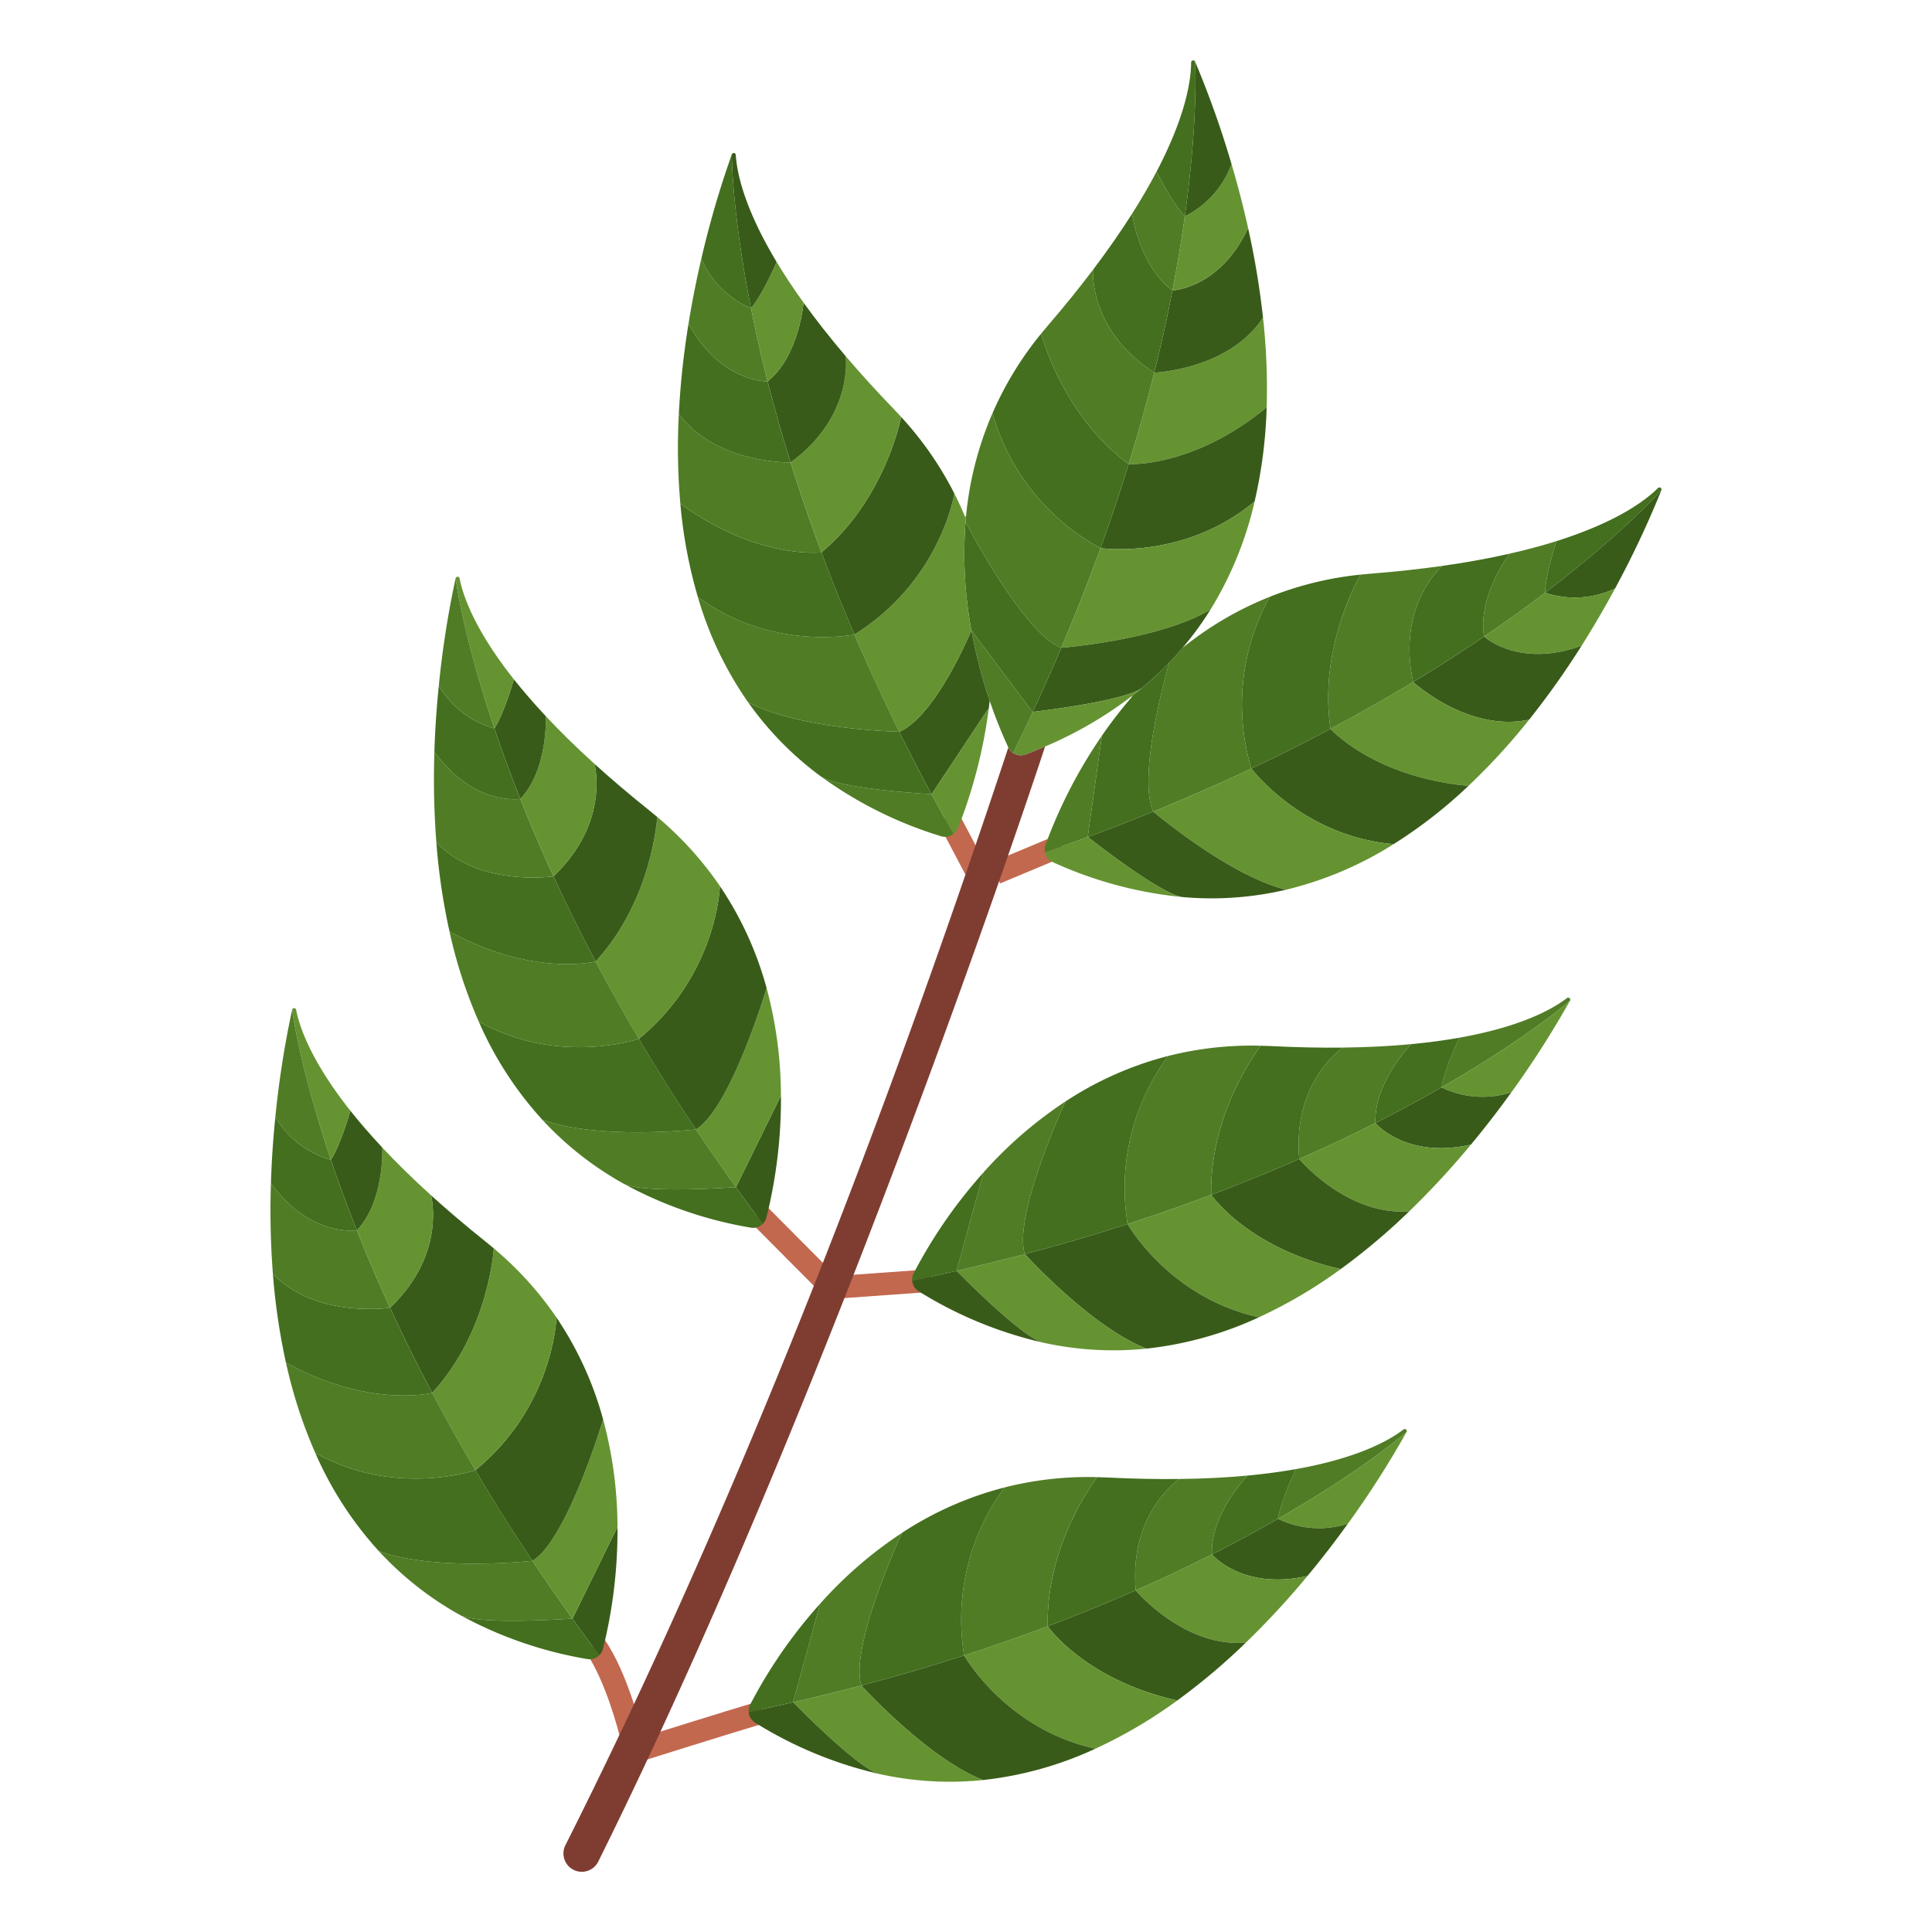 <svg id="Layer_1" height="512" viewBox="0 0 512 512" width="512" xmlns="http://www.w3.org/2000/svg" data-name="Layer 1"><g fill="#c2684f"><path d="m255.949 231.973-7.424-14.091 5.326-2.764 7.424 14.091z"/><path d="m265.023 234.128-2.259-5.559 17.346-7.265 2.26 5.558z"/><path d="m164.181 459.947c-.009-.091-3.508-14.294-8.984-22.181l4.93-3.422c6.393 9.209 9.982 24.579 10.024 25.01z"/><path d="m169.877 466.8-2.506-5.451c.694-.32 24.844-7.855 33.913-10.555l1.712 5.75c-8.665 2.582-32.953 10.181-33.119 10.256z"/><path d="m222.445 344.099-.635-5.967 24.733-1.765.634 5.966z"/><path d="m216.21 341.292-17.324-17.42 4.201-4.284 17.324 17.421z"/></g><path d="m439.39 129.33a.545.545 0 0 1 .89.59l-.01.01c-.34.39-10.24 11.51-30.81 27.15.17-5.21 2.95-13.43 3.03-13.68 16.14-5.09 23.7-10.87 26.9-14.07z" fill="#436f1e"/><path d="m440.27 129.93a252.974 252.974 0 0 1 -12.27 26.04 24.9 24.9 0 0 1 -18.54 1.11c20.57-15.64 30.47-26.76 30.81-27.15z" fill="#395b19"/><path d="m428 155.97c-2.58 4.77-5.53 9.88-8.85 15.14-16.67 6.1-25.85-2.43-25.85-2.43 5.98-4.06 11.36-7.95 16.16-11.6a24.9 24.9 0 0 0 18.54-1.11z" fill="#659331"/><path d="m415.26 264.5a.542.542 0 0 1 .8.7l-.01.01c-.39.34-11.64 10.1-34.04 22.96.85-5.22 4.78-13.18 4.78-13.18 16.65-2.96 24.89-7.73 28.47-10.49z" fill="#507c25"/><path d="m412.49 143.4c-.08.25-2.86 8.47-3.03 13.68-4.8 3.65-10.18 7.54-16.16 11.6-1.79-10.61 6.71-21.94 6.71-21.94 4.65-1.05 8.79-2.18 12.48-3.34z" fill="#507c25"/><path d="m393.3 168.68s9.18 8.53 25.85 2.43a219.586 219.586 0 0 1 -13.92 19.62l-.01-.01c-16.19 3.44-30.72-9.98-30.72-9.98v-.01c6.82-4.12 13.09-8.16 18.8-12.05z" fill="#395b19"/><path d="m405.22 190.72.01.01a169.374 169.374 0 0 1 -16.07 17.53c-25.14-2.32-36.56-15.1-36.56-15.1v-.01c7.86-4.18 15.15-8.34 21.9-12.41 0 0 14.53 13.42 30.72 9.98z" fill="#659331"/><path d="m416.05 265.21a250.518 250.518 0 0 1 -15.51 24.25h-.01a24.866 24.866 0 0 1 -18.52-1.29c22.4-12.86 33.65-22.62 34.04-22.96z" fill="#659331"/><path d="m382.01 288.17a24.866 24.866 0 0 0 18.52 1.29c-3.16 4.4-6.75 9.09-10.71 13.87h-.01c-17.31 3.91-25.32-5.72-25.32-5.72 6.45-3.26 12.29-6.44 17.52-9.44z" fill="#395b19"/><path d="m400.01 146.74s-8.5 11.33-6.71 21.94c-5.71 3.89-11.98 7.93-18.8 12.05-4.45-20.39 7.73-30.76 7.73-30.76 6.62-.94 12.52-2.03 17.78-3.23z" fill="#436f1e"/><path d="m386.79 274.99s-3.93 7.96-4.78 13.18c-5.23 3-11.07 6.18-17.52 9.44-.41-10.76 9.47-20.9 9.47-20.9 4.75-.45 9.01-1.03 12.83-1.72z" fill="#436f1e"/><path d="m364.49 297.61s8.01 9.63 25.32 5.72a217.9 217.9 0 0 1 -16.32 17.66c-16.51 1.33-29.19-13.85-29.19-13.85 7.29-3.21 14.02-6.41 20.19-9.53z" fill="#659331"/><path d="m374.5 180.73v.01c-6.75 4.07-14.04 8.23-21.9 12.41-3.32-21.93 7.96-40.87 7.96-40.87.85-.09 1.72-.17 2.59-.24 6.94-.55 13.28-1.25 19.08-2.07 0 0-12.18 10.37-7.73 30.76z" fill="#507c25"/><path d="m371.93 378.83a.543.543 0 0 1 .81.69l-.01.01c-.39.34-11.64 10.1-34.05 22.96.86-5.21 4.78-13.17 4.78-13.17 16.65-2.96 24.89-7.73 28.47-10.49z" fill="#507c25"/><path d="m344.3 307.14s12.68 15.18 29.19 13.85a169.516 169.516 0 0 1 -18.19 15.33c-24.63-5.54-34.32-19.68-34.32-19.68 8.33-3.13 16.1-6.32 23.32-9.5z" fill="#395b19"/><path d="m389.16 208.26a126.214 126.214 0 0 1 -19.85 15.45v-.01c-24.25-2.07-37.69-20.03-37.69-20.03q11.085-5.235 20.98-10.52v.01s11.42 12.78 36.56 15.1z" fill="#395b19"/><path d="m369.31 223.7v.01a94.854 94.854 0 0 1 -28.51 12.08v-.01c-15.34-3.82-35.17-20.7-35.17-20.7q13.74-5.6 25.99-11.41s13.44 17.96 37.69 20.03z" fill="#659331"/><path d="m373.96 276.71s-9.88 10.14-9.47 20.9c-6.17 3.12-12.9 6.32-20.19 9.53-1.79-20.79 11.62-29.52 11.62-29.52 6.68-.08 12.67-.4 18.04-.91z" fill="#507c25"/><path d="m372.73 379.53a250.518 250.518 0 0 1 -15.51 24.25h-.01a24.885 24.885 0 0 1 -18.53-1.29c22.41-12.86 33.66-22.62 34.05-22.96z" fill="#659331"/><path d="m336.74 277.22c6.95.35 13.33.47 19.18.4 0 0-13.41 8.73-11.62 29.52-7.22 3.18-14.99 6.37-23.32 9.5-.47-22.17 13.16-39.51 13.16-39.51.86.02 1.73.05 2.6.09z" fill="#436f1e"/><path d="m360.56 152.28s-11.28 18.94-7.96 40.87q-9.885 5.265-20.98 10.52a58.94 58.94 0 0 1 4.9-45.52 90 90 0 0 1 24.04-5.87z" fill="#436f1e"/><path d="m338.68 402.49a24.885 24.885 0 0 0 18.53 1.29c-3.16 4.4-6.75 9.09-10.72 13.87-17.31 3.91-25.32-5.72-25.32-5.72 6.45-3.26 12.28-6.43 17.51-9.44z" fill="#395b19"/><path d="m343.46 389.32s-3.92 7.96-4.78 13.17c-5.23 3.01-11.06 6.18-17.51 9.44-.41-10.53 9.04-20.46 9.46-20.89 4.75-.45 9.01-1.03 12.83-1.72z" fill="#436f1e"/><path d="m340.8 235.78v.01a86.394 86.394 0 0 1 -27.32 1.95c-5.67-.57-24.38-15.28-25.19-15.93q8.955-3.3 17.34-6.73s19.83 16.88 35.17 20.7z" fill="#395b19"/><path d="m321.17 411.93s8.01 9.63 25.32 5.72a218.3 218.3 0 0 1 -16.33 17.67c-16.5 1.32-29.19-13.86-29.19-13.86 7.3-3.21 14.03-6.41 20.2-9.53z" fill="#659331"/><path d="m313.37 171.71a89.485 89.485 0 0 1 23.15-13.56 58.94 58.94 0 0 0 -4.9 45.52q-12.255 5.79-25.99 11.41c-4.44-9.64 4.02-38.76 4.23-39.49l.01-.01q1.83-1.905 3.5-3.87z" fill="#507c25"/><path d="m334.71 84.17a170.015 170.015 0 0 1 .97 23.77c-19.47 16.07-36.58 15.06-36.58 15.06 2.63-8.5 4.87-16.6 6.78-24.25 0 0 19.77-.73 28.83-14.58z" fill="#659331"/><path d="m309.55 279.85a90.034 90.034 0 0 1 24.59-2.72s-13.63 17.34-13.16 39.51c-6.99 2.63-14.38 5.23-22.16 7.74a58.974 58.974 0 0 1 10.73-44.53z" fill="#507c25"/><path d="m355.3 336.32a127.117 127.117 0 0 1 -21.67 12.77v-.01c-23.78-5.17-34.81-24.7-34.81-24.7 7.78-2.51 15.17-5.11 22.16-7.74 0 0 9.69 14.14 34.32 19.68z" fill="#659331"/><path d="m333.63 349.08v.01a95.044 95.044 0 0 1 -29.83 8.31c-14.71-5.76-32.21-25.05-32.21-25.05v-.01c9.56-2.51 18.63-5.19 27.23-7.96 0 0 11.03 19.53 34.81 24.7z" fill="#395b19"/><path d="m335.68 107.94a126.828 126.828 0 0 1 -3.19 24.94c-18.66 15.63-40.85 12.37-40.85 12.37q4.17-11.535 7.46-22.25s17.11 1.01 36.58-15.06z" fill="#395b19"/><path d="m330.76 60.44a217.8 217.8 0 0 1 3.95 23.73c-9.06 13.85-28.83 14.58-28.83 14.58 1.93-7.73 3.52-15.01 4.83-21.8h.01s12.52-.43 20.04-16.51z" fill="#395b19"/><path d="m300.97 421.46s12.69 15.18 29.19 13.86a169.4 169.4 0 0 1 -18.18 15.33l-.01-.01c-24.62-5.53-34.31-19.67-34.31-19.67v-.01c8.33-3.13 16.09-6.32 23.31-9.5z" fill="#395b19"/><path d="m326.36 43.46c1.54 5.2 3.05 10.91 4.4 16.98-7.52 16.08-20.04 16.51-20.04 16.51h-.01c1.38-7.1 2.45-13.66 3.28-19.63a24.9 24.9 0 0 0 12.37-13.86z" fill="#659331"/><path d="m332.49 132.88a95.151 95.151 0 0 1 -11.7 28.67h-.01c-13.57 8.1-39.53 10.12-39.53 10.12h-.01q5.82-13.665 10.4-26.42s22.19 3.26 40.85-12.37z" fill="#659331"/><path d="m330.63 391.04c-.42.43-9.87 10.36-9.46 20.89-6.17 3.12-12.9 6.32-20.2 9.53-1.76-20.42 11.16-29.21 11.62-29.52h.01c6.68-.07 12.67-.4 18.03-.9z" fill="#507c25"/><path d="m320.78 161.55h.01a85.48 85.48 0 0 1 -7.42 10.16q-1.665 1.965-3.5 3.87l-.01.01a86.3 86.3 0 0 1 -7.08 6.61c-4.4 3.59-27.95 6.33-29.09 6.46q4.035-8.655 7.55-16.99h.01s25.96-2.02 39.53-10.12z" fill="#395b19"/><path d="m326.36 43.46a24.9 24.9 0 0 1 -12.37 13.86c3.63-26.05 2.72-40.99 2.72-40.99a251.036 251.036 0 0 1 9.65 27.13z" fill="#395b19"/><path d="m316.71 16.33s.91 14.94-2.72 40.99c-3.6-3.87-7.48-11.85-7.48-11.85 7.85-14.98 9.14-24.41 9.15-28.93a.547.547 0 0 1 1.05-.21z" fill="#436f1e"/><path d="m311.97 450.64.01.01a126.035 126.035 0 0 1 -21.67 12.76c-23.78-5.17-34.81-24.71-34.81-24.71 7.78-2.51 15.17-5.11 22.16-7.73 0 0 9.69 14.14 34.31 19.67z" fill="#659331"/><path d="m313.99 57.32c-.83 5.97-1.9 12.53-3.28 19.63-8.75-6.28-10.71-20.29-10.71-20.29 2.56-4.03 4.71-7.76 6.51-11.19 0 0 3.88 7.98 7.48 11.85z" fill="#507c25"/><path d="m293.41 391.55c6.95.35 13.33.47 19.18.39-.46.31-13.38 9.1-11.62 29.52-7.22 3.18-14.98 6.37-23.31 9.5-.47-21.83 12.73-38.98 13.14-39.5q1.29.03 2.61.09z" fill="#436f1e"/><path d="m310.71 76.95c-1.31 6.79-2.9 14.07-4.83 21.8-17.53-11.33-16.21-27.27-16.21-27.27 4.03-5.33 7.45-10.27 10.33-14.82 0 0 1.96 14.01 10.71 20.29z" fill="#436f1e"/><path d="m309.86 175.59c-.21.73-8.67 29.85-4.23 39.49q-8.385 3.42-17.34 6.73a.124.124 0 0 1 -.03-.02l3.74-26.79a119.92 119.92 0 0 1 8.02-10.38l-.1-.12c.98-.75 1.93-1.52 2.86-2.3a86.3 86.3 0 0 0 7.08-6.61z" fill="#436f1e"/><path d="m302.78 182.2c-.93.78-1.88 1.55-2.86 2.3a105.941 105.941 0 0 1 -22.96 13.34q-2.5 1.08-5.13 2.09a3.642 3.642 0 0 1 -3.34-.38q2.7-5.505 5.2-10.89c1.14-.13 24.69-2.87 29.09-6.46z" fill="#659331"/><path d="m305.88 98.75c-1.91 7.65-4.15 15.75-6.78 24.25-17.56-13.03-23.02-34.02-23.17-34.6v-.01c.55-.67 1.1-1.33 1.67-1.99 4.54-5.28 8.54-10.25 12.07-14.92 0 0-1.32 15.94 16.21 27.27z" fill="#507c25"/><path d="m288.29 221.81c.81.65 19.52 15.36 25.19 15.93a107.316 107.316 0 0 1 -34.45-9.25 3.639 3.639 0 0 1 -2.11-2.63c3.86-1.33 7.66-2.68 11.37-4.05z" fill="#659331"/><path d="m309.55 279.85a58.974 58.974 0 0 0 -10.73 44.53c-8.6 2.77-17.67 5.45-27.23 7.96-3.2-10.27 10.79-40.45 10.79-40.45a90.529 90.529 0 0 1 27.17-12.04z" fill="#436f1e"/><path d="m276.19 355.75c-5.83-1.75-22.03-18.3-22.67-18.96q9.315-2.115 18.07-4.44s17.5 19.29 32.21 25.05a86.039 86.039 0 0 1 -27.61-1.64z" fill="#659331"/><path d="m299.1 123q-3.3 10.71-7.46 22.25a58.946 58.946 0 0 1 -28.62-35.74 89.836 89.836 0 0 1 12.91-21.11c.15.58 5.61 21.57 23.17 34.6z" fill="#436f1e"/><path d="m292 195-3.74 26.79a.124.124 0 0 0 .03.02c-3.71 1.37-7.51 2.72-11.37 4.05a3.556 3.556 0 0 1 .14-1.93 129.37 129.37 0 0 1 14.94-28.93z" fill="#507c25"/><path d="m266.23 394.18a89.841 89.841 0 0 1 24.57-2.72c-.41.52-13.61 17.67-13.14 39.5v.01c-6.99 2.62-14.38 5.22-22.16 7.73a58.926 58.926 0 0 1 10.72-44.51z" fill="#507c25"/><path d="m291.64 145.25q-4.605 12.75-10.4 26.42c-10.07-3.78-25.36-33.33-25.36-33.33.03-.47.08-.94.12-1.42a89.837 89.837 0 0 1 7.02-27.41 58.946 58.946 0 0 0 28.62 35.74z" fill="#507c25"/><path d="m276.19 355.75v.01a107.658 107.658 0 0 1 -32.71-13.54 3.622 3.622 0 0 1 -1.74-2.87q6-1.245 11.78-2.56c.64.66 16.84 17.21 22.67 18.96z" fill="#395b19"/><path d="m281.24 171.67q-3.525 8.34-7.55 16.99a.158.158 0 0 1 -.04.01l-16.22-21.63v-.01a110.59 110.59 0 0 1 -1.55-28.69s15.29 29.55 25.36 33.33z" fill="#436f1e"/><path d="m165.17 457.63c15.16-31.95 32.5-71.27 51.14-118.48 12.9-32.68 26.43-69.15 40.3-109.56q5.28-15.375 10.61-31.51a3.579 3.579 0 0 0 1.27 1.47 3.642 3.642 0 0 0 3.34.38q2.625-1.005 5.13-2.09s-3.99 12.19-11.07 32.51c-17.17 49.31-52.54 146.52-93.27 233.73-4.62 9.9-9.32 19.67-14.06 29.23a4.866 4.866 0 1 1 -8.7-4.36q7.2-14.28 15.31-31.32z" fill="#7f3d32"/><path d="m273.65 188.67a.158.158 0 0 0 .04-.01q-2.49 5.385-5.2 10.89a3.579 3.579 0 0 1 -1.27-1.47 123.155 123.155 0 0 1 -4.94-12.36 132.1 132.1 0 0 1 -4.85-18.68z" fill="#507c25"/><path d="m271.59 332.34v.01q-8.76 2.31-18.07 4.44l-.02-.02 7.15-26.07v-.01a110.692 110.692 0 0 1 21.73-18.8s-13.99 30.18-10.79 40.45z" fill="#507c25"/><path d="m255.5 438.7s11.03 19.54 34.81 24.71a94.792 94.792 0 0 1 -29.83 8.32v-.01c-14.72-5.76-32.22-25.04-32.22-25.04v-.01c9.56-2.52 18.64-5.2 27.24-7.97z" fill="#395b19"/><path d="m262.28 185.72c-.08.75-.17 1.49-.27 2.23l-.17-.02-14.95 22.54h-.03q-4.515-8.415-8.53-16.54c9.71-4.27 18.85-26.3 19.1-26.89a132.1 132.1 0 0 0 4.85 18.68z" fill="#395b19"/><path d="m261.84 187.93.17.02a132.534 132.534 0 0 1 -8.15 31.54 3.584 3.584 0 0 1 -1.18 1.54q-3.015-5.34-5.82-10.56h.03z" fill="#659331"/><path d="m260.65 310.7-7.15 26.07.02.02q-5.775 1.32-11.78 2.56a3.463 3.463 0 0 1 .38-1.9 129.472 129.472 0 0 1 18.53-26.75z" fill="#436f1e"/><path d="m260.48 471.72v.01a86.086 86.086 0 0 1 -27.35-1.58c-5.56-1.28-22.29-18.37-22.94-19.04q9.315-2.115 18.07-4.44v.01s17.5 19.28 32.22 25.04z" fill="#659331"/><path d="m257.43 167.03v.01c-.25.59-9.39 22.62-19.1 26.89h-.01q-6.57-13.29-11.89-25.77c21.79-13.61 26.11-35.19 26.49-37.36 1.03 2.02 1.96 4.06 2.8 6.09l.28.03c-.04.48-.09.95-.12 1.42a110.59 110.59 0 0 0 1.55 28.69z" fill="#659331"/><path d="m266.22 394.19a58.926 58.926 0 0 0 -10.72 44.51c-8.6 2.77-17.68 5.45-27.24 7.97-3.15-10.16 10.47-39.77 10.79-40.45v-.01a90.5 90.5 0 0 1 27.17-12.02z" fill="#436f1e"/><path d="m252.68 221.03a2.262 2.262 0 0 1 -.38.25v.01a3.7 3.7 0 0 1 -2.94.31 107.326 107.326 0 0 1 -31.87-15.88c4.73 3.32 28.36 4.69 29.37 4.75q2.805 5.22 5.82 10.56z" fill="#507c25"/><path d="m238.81 110.49a90.234 90.234 0 0 1 14.11 20.31c-.38 2.17-4.7 23.75-26.49 37.36q-4.83-11.265-8.74-21.78c17.02-14.22 21.12-35.89 21.12-35.89z" fill="#395b19"/><path d="m238.33 193.93q4 8.13 8.53 16.54c-1.01-.06-24.64-1.43-29.37-4.75-.02-.01-.03-.02-.05-.03a86.086 86.086 0 0 1 -19.17-19.57c13.84 7.21 39.41 7.8 40.05 7.81z" fill="#436f1e"/><path d="m237.03 108.59c.61.63 1.2 1.26 1.78 1.9 0 0-4.1 21.67-21.12 35.89h-.01c-3.11-8.34-5.81-16.29-8.16-23.82 16.84-12.32 14.6-28.16 14.6-28.16q5.685 6.675 12.91 14.19z" fill="#659331"/><path d="m239.05 406.22c-.32.68-13.94 30.29-10.79 40.45q-8.76 2.31-18.07 4.44l-.02-.02 7.16-26.08a109.969 109.969 0 0 1 21.72-18.79z" fill="#507c25"/><path d="m226.43 168.16q5.34 12.465 11.89 25.77c-.64-.01-26.21-.6-40.05-7.81a94.73 94.73 0 0 1 -13.34-27.94c19.53 14.52 41.5 9.98 41.5 9.98z" fill="#507c25"/><path d="m224.12 94.4s2.24 15.84-14.6 28.16c-2.37-7.6-4.39-14.78-6.09-21.48 8.38-6.77 9.52-20.88 9.52-20.88 3.15 4.38 6.84 9.11 11.17 14.2z" fill="#395b19"/><path d="m210.19 451.11c.65.67 17.38 17.76 22.94 19.04a107.511 107.511 0 0 1 -32.97-13.6 3.64 3.64 0 0 1 -1.75-2.88q6-1.23 11.78-2.56z" fill="#395b19"/><path d="m226.43 168.16s-21.97 4.54-41.5-9.98a126.728 126.728 0 0 1 -4.63-24.72c20.07 14.71 36.9 12.97 37.38 12.92h.01q3.915 10.5 8.74 21.78z" fill="#436f1e"/><path d="m217.33 425.01-7.16 26.08.02.02q-5.775 1.32-11.78 2.56a3.572 3.572 0 0 1 .38-1.9 129.353 129.353 0 0 1 18.54-26.76z" fill="#436f1e"/><path d="m217.68 146.38c-.48.05-17.31 1.79-37.38-12.92a167.68 167.68 0 0 1 -.4-23.78c9.85 13.3 29.62 12.88 29.62 12.88 2.35 7.53 5.05 15.48 8.16 23.82z" fill="#507c25"/><path d="m212.95 80.2s-1.14 14.11-9.52 20.88h-.01c-1.77-7-3.22-13.49-4.4-19.41 3.37-4.07 6.79-12.26 6.79-12.26 1.99 3.32 4.35 6.92 7.14 10.79z" fill="#659331"/><path d="m209.52 122.56s-19.77.42-29.62-12.88a216.891 216.891 0 0 1 2.57-23.92c8.3 15.37 20.57 15.33 20.95 15.32h.01c1.7 6.7 3.72 13.88 6.09 21.48z" fill="#436f1e"/><path d="m206.96 290.36a129.805 129.805 0 0 1 -3.85 32.31 3.508 3.508 0 0 1 -.97 1.67q-3.675-4.9-7.13-9.73h.03z" fill="#395b19"/><path d="m206.96 290.36-11.92 24.25h-.03q-5.58-7.755-10.59-15.3c9.2-5.55 18.74-37.45 18.74-37.45a110.442 110.442 0 0 1 3.8 28.5z" fill="#659331"/><path d="m205.81 69.41s-3.42 8.19-6.79 12.26c-5.03-25.33-5.08-40.22-5.08-40.75v-.01a.541.541 0 0 1 1.05.15c.28 4.52 2.11 13.86 10.82 28.35z" fill="#395b19"/><path d="m203.42 101.08c-.38.01-12.65.05-20.95-15.32.99-6.14 2.17-11.93 3.4-17.21a24.894 24.894 0 0 0 13.15 13.12c1.18 5.92 2.63 12.41 4.4 19.41z" fill="#507c25"/><path d="m201.64 324.76a3.661 3.661 0 0 1 -2.72.57 107.091 107.091 0 0 1 -33.7-11.67c5.02 2.72 28.82 1.02 29.79.95q3.45 4.83 7.13 9.73a2.856 2.856 0 0 1 -.5.42z" fill="#436f1e"/><path d="m203.16 261.86s-9.54 31.9-18.74 37.45q-8.235-12.345-15.11-24.02c19.9-16.33 21.38-38.35 21.47-40.47a90.757 90.757 0 0 1 12.38 27.04z" fill="#395b19"/><path d="m199.02 81.67a24.894 24.894 0 0 1 -13.15-13.12 252.466 252.466 0 0 1 8.07-27.63c0 .53.05 15.42 5.08 40.75z" fill="#436f1e"/><path d="m190.78 234.82c-.09 2.12-1.57 24.14-21.47 40.47q-6.24-10.56-11.47-20.48c15.05-16.29 16.34-38.31 16.34-38.31a90.9 90.9 0 0 1 16.6 18.32z" fill="#659331"/><path d="m184.42 299.31q5.025 7.53 10.59 15.3c-.97.07-24.77 1.77-29.79-.95a86.129 86.129 0 0 1 -21.52-16.94c14.83 5.44 40.72 2.59 40.72 2.59z" fill="#507c25"/><path d="m172.17 214.85q1.02.825 2.01 1.65s-1.29 22.02-16.34 38.31q-6.225-11.79-11.16-22.57c15.12-14.39 10.86-29.81 10.86-29.81 4.34 3.93 9.19 8.07 14.63 12.42z" fill="#395b19"/><path d="m184.42 299.31s-25.89 2.85-40.72-2.59a94.7 94.7 0 0 1 -16.83-26c21.23 11.89 42.44 4.57 42.44 4.57q6.9 11.655 15.11 24.02z" fill="#436f1e"/><path d="m163.64 404.66a129.445 129.445 0 0 1 -3.85 32.33 3.671 3.671 0 0 1 -.97 1.69l-.01-.01q-3.675-4.905-7.13-9.73h.04z" fill="#395b19"/><path d="m163.64 404.66-11.92 24.28h-.04q-5.565-7.755-10.58-15.3c9.2-5.56 18.73-37.46 18.73-37.46h.01a110.3 110.3 0 0 1 3.8 28.48z" fill="#659331"/><path d="m159.84 376.18h-.01s-9.53 31.9-18.73 37.46h-.01q-8.235-12.345-15.11-24.03h.01c19.9-16.33 21.38-38.35 21.47-40.47a90.757 90.757 0 0 1 12.38 27.04z" fill="#395b19"/><path d="m158.81 438.67.01.01a4.341 4.341 0 0 1 -.64.49 3.654 3.654 0 0 1 -2.58.49 107.3 107.3 0 0 1 -33.49-11.56c5.43 2.55 28.48.92 29.57.84q3.45 4.83 7.13 9.73z" fill="#436f1e"/><path d="m157.84 254.81q5.25 9.915 11.47 20.48s-21.21 7.32-42.44-4.57a126.283 126.283 0 0 1 -7.76-23.92c22.11 12.18 38.73 8.01 38.73 8.01z" fill="#507c25"/><path d="m157.54 202.43s4.26 15.42-10.86 29.81c-3.33-7.24-6.25-14.1-8.8-20.52 7.44-7.79 6.76-21.93 6.76-21.93 3.68 3.94 7.95 8.15 12.9 12.64z" fill="#659331"/><path d="m157.84 254.81s-16.62 4.17-38.73-8.01a169.146 169.146 0 0 1 -3.47-23.53h.01c11.47 11.93 31.03 8.97 31.03 8.97q4.95 10.76 11.16 22.57z" fill="#436f1e"/><path d="m147.46 349.14c-.09 2.12-1.57 24.14-21.47 40.47h-.01q-6.24-10.56-11.46-20.48c15.05-16.28 16.34-38.3 16.34-38.3a90.589 90.589 0 0 1 16.6 18.31z" fill="#659331"/><path d="m144.64 189.79s.68 14.14-6.76 21.93c-2.67-6.72-4.94-12.96-6.86-18.68 2.82-4.47 5.15-13.03 5.15-13.03 2.41 3.04 5.21 6.3 8.47 9.78z" fill="#395b19"/><path d="m146.68 232.24s-19.56 2.96-31.03-8.97h-.01a220.534 220.534 0 0 1 -.52-24.05c10.38 14.4 22.76 12.5 22.76 12.5 2.55 6.42 5.47 13.28 8.8 20.52z" fill="#507c25"/><path d="m141.1 413.64q5.01 7.545 10.58 15.3c-1.09.08-24.14 1.71-29.57-.84-.06-.03-.12-.06-.17-.09a86.262 86.262 0 0 1 -21.56-16.97c14.64 5.37 40.07 2.67 40.71 2.6z" fill="#507c25"/><path d="m137.88 211.72s-12.38 1.9-22.76-12.5c.19-6.22.62-12.1 1.17-17.5a24.894 24.894 0 0 0 14.73 11.32c1.92 5.72 4.19 11.96 6.86 18.68z" fill="#436f1e"/><path d="m136.17 180.01s-2.33 8.56-5.15 13.03c-8.41-24.92-10.28-39.77-10.28-39.77a.54.54 0 0 1 1.06.01c.86 4.44 3.87 13.47 14.37 26.73z" fill="#659331"/><path d="m128.85 329.17c.68.55 1.35 1.1 2.01 1.66 0 0-1.29 22.02-16.34 38.3-4.16-7.86-7.86-15.4-11.16-22.56 15.12-14.39 10.86-29.81 10.86-29.81 4.34 3.93 9.19 8.07 14.63 12.41z" fill="#395b19"/><path d="m141.09 413.64c-.64.07-26.07 2.77-40.71-2.6a94.549 94.549 0 0 1 -16.83-26c20.94 11.73 41.87 4.76 42.43 4.57q6.9 11.67 15.11 24.03z" fill="#436f1e"/><path d="m131.02 193.04a24.894 24.894 0 0 1 -14.73-11.32 251.61 251.61 0 0 1 4.45-28.45s1.87 14.85 10.28 39.77z" fill="#507c25"/><path d="m114.52 369.13q5.235 9.915 11.46 20.48c-.56.19-21.49 7.16-42.43-4.57a126.283 126.283 0 0 1 -7.76-23.92c22.11 12.18 38.73 8.01 38.73 8.01z" fill="#507c25"/><path d="m114.22 316.76s4.26 15.42-10.86 29.81c-3.34-7.24-6.25-14.1-8.8-20.53 7.31-7.64 6.77-21.44 6.75-21.92 3.69 3.93 7.96 8.15 12.91 12.64z" fill="#659331"/><path d="m114.52 369.13s-16.62 4.17-38.73-8.01h-.01a170.619 170.619 0 0 1 -3.46-23.53c11.48 11.93 31.04 8.98 31.04 8.98 3.3 7.16 7 14.7 11.16 22.56z" fill="#436f1e"/><path d="m101.31 304.12c.02.48.56 14.28-6.75 21.92h-.01c-2.66-6.72-4.93-12.96-6.86-18.67v-.01c2.78-4.41 5.09-12.76 5.15-13.02 2.41 3.04 5.21 6.29 8.47 9.77z" fill="#395b19"/><path d="m103.36 346.57s-19.56 2.95-31.04-8.98a220.483 220.483 0 0 1 -.52-24.05c10.17 14.13 22.29 12.57 22.75 12.5h.01c2.55 6.43 5.46 13.29 8.8 20.53z" fill="#507c25"/><path d="m94.55 326.04c-.46.07-12.58 1.63-22.75-12.5.19-6.21.62-12.1 1.17-17.49a24.967 24.967 0 0 0 14.72 11.32c1.93 5.71 4.2 11.95 6.86 18.67z" fill="#436f1e"/><path d="m92.84 294.34c-.06.26-2.37 8.61-5.15 13.02-8.4-24.92-10.27-39.77-10.27-39.77a.54.54 0 0 1 1.06.01c.85 4.45 3.87 13.48 14.36 26.74z" fill="#659331"/><path d="m87.69 307.36v.01a24.967 24.967 0 0 1 -14.72-11.32 251.9 251.9 0 0 1 4.45-28.46s1.87 14.85 10.27 39.77z" fill="#507c25"/></svg>